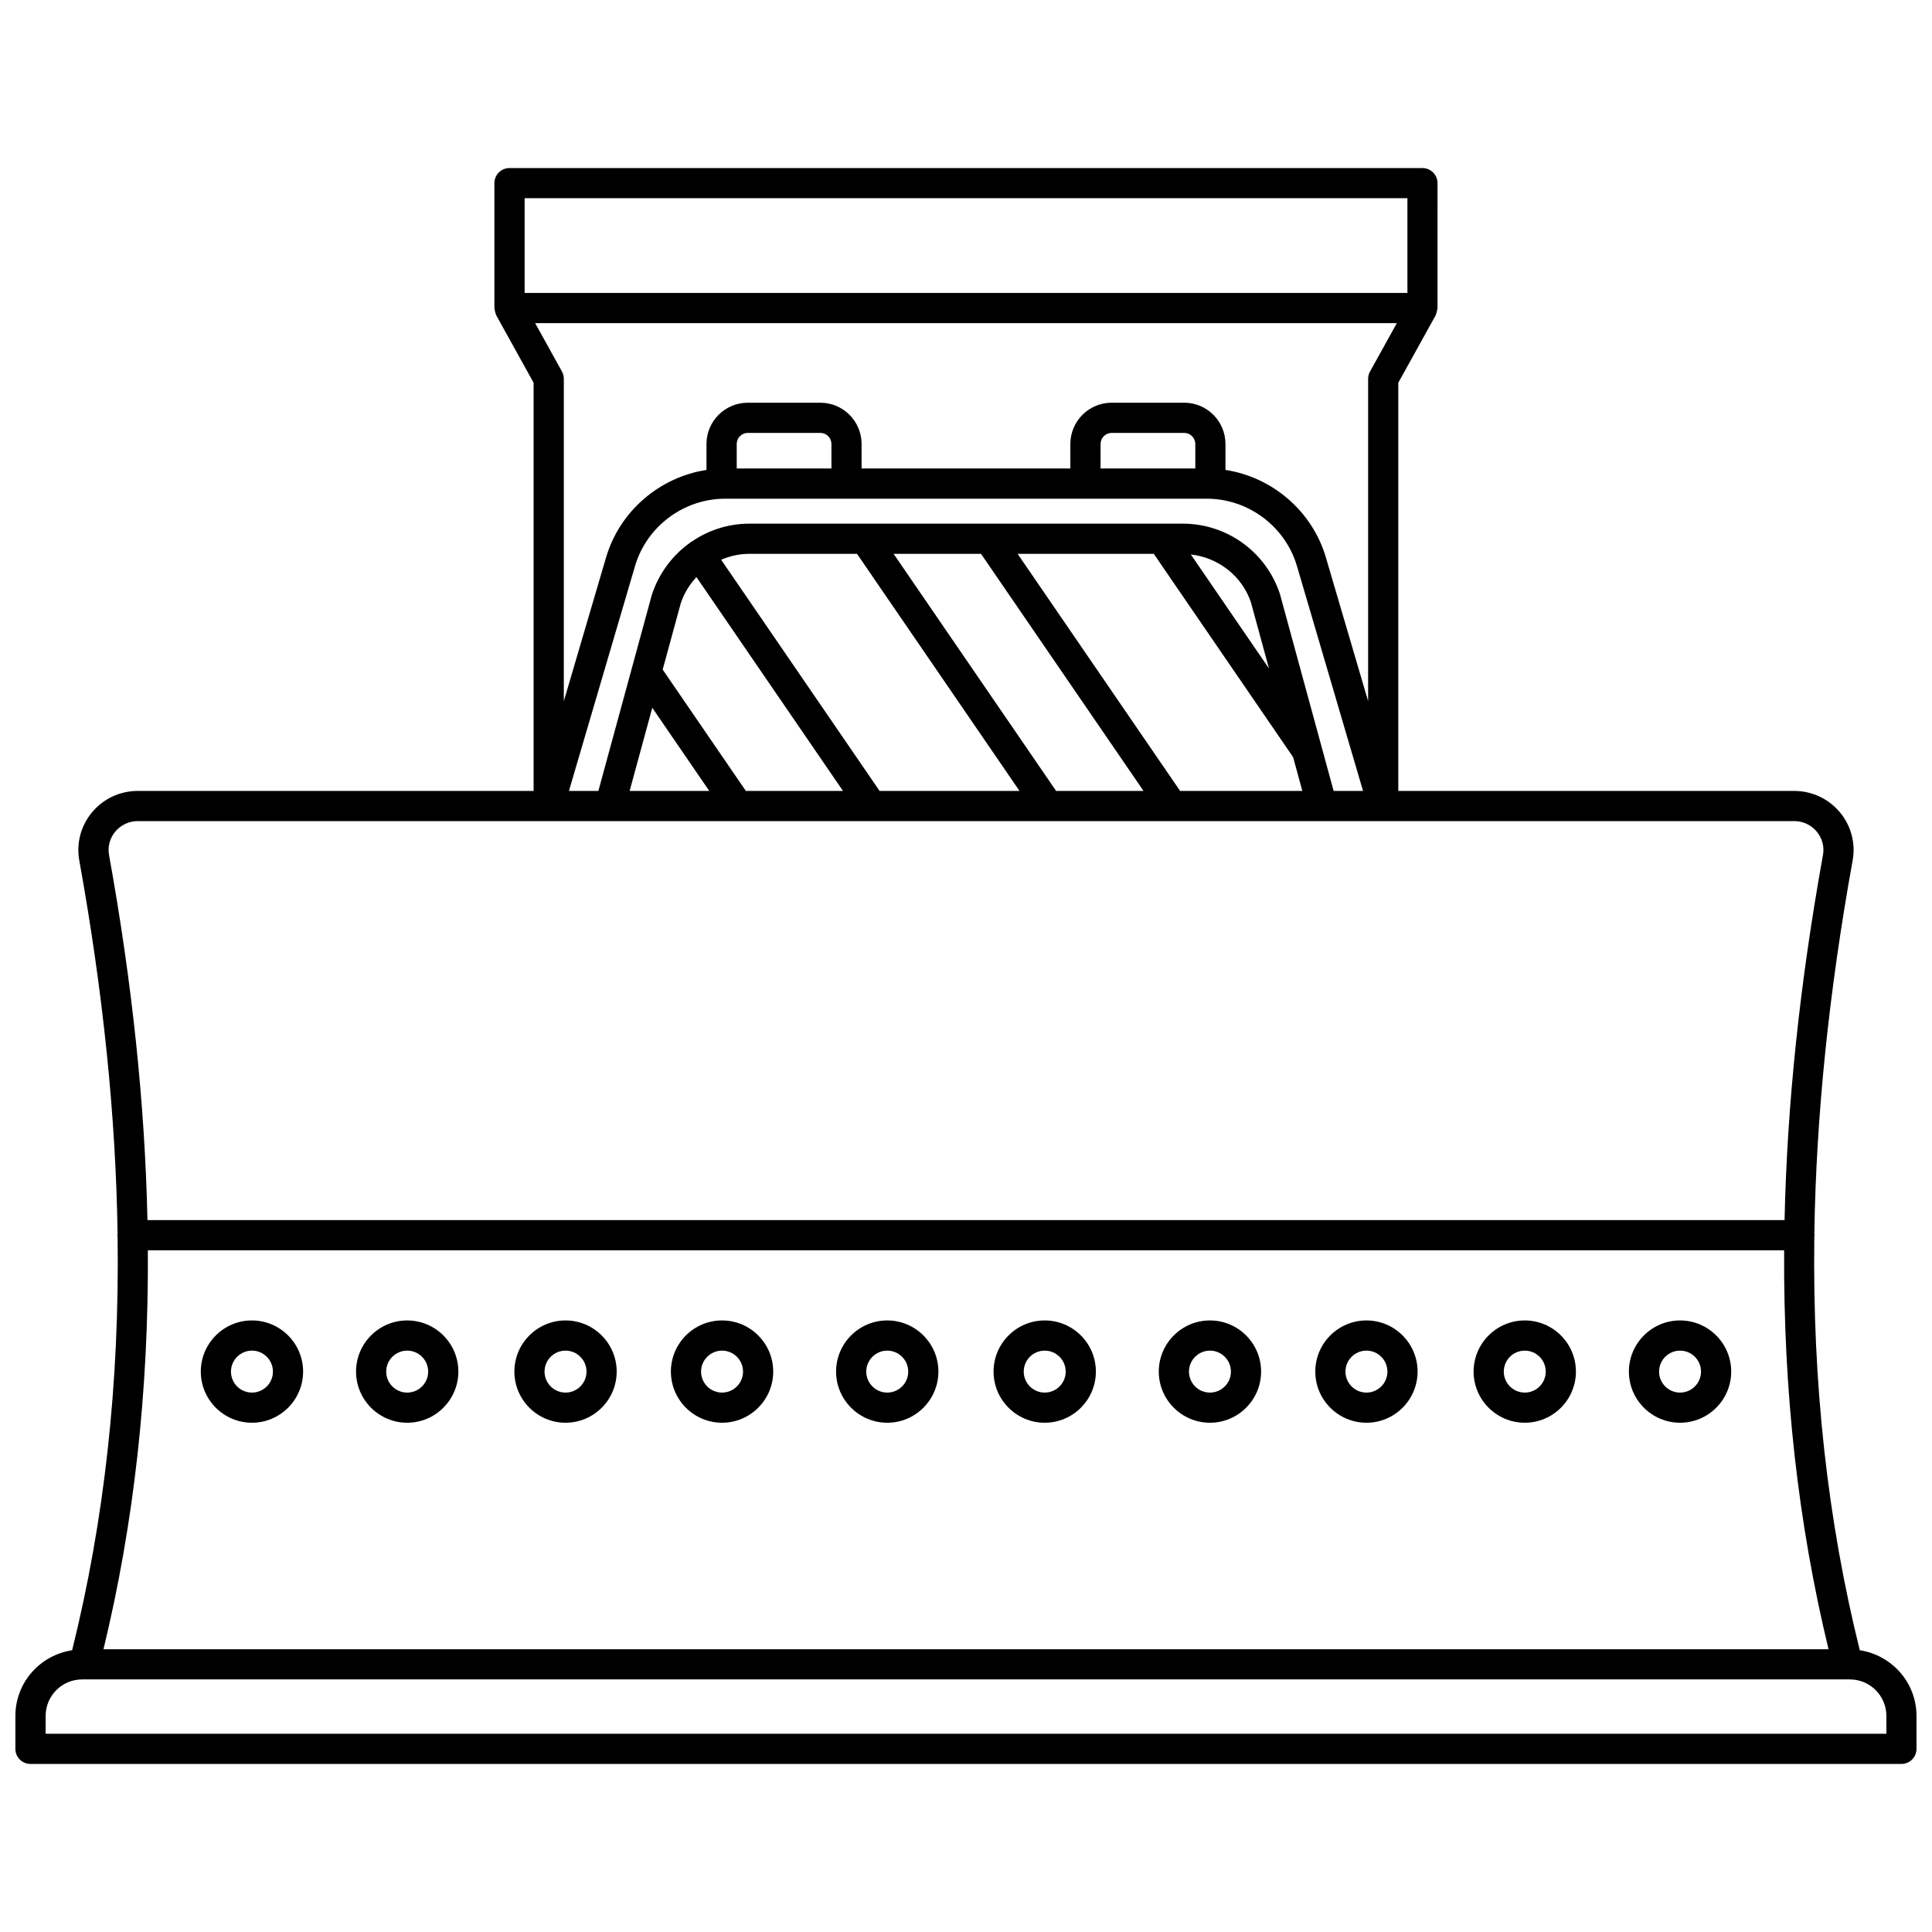 <?xml version="1.0" encoding="UTF-8"?>
<!-- Uploaded to: SVG Repo, www.svgrepo.com, Generator: SVG Repo Mixer Tools -->
<svg width="800px" height="800px" version="1.1" viewBox="144 144 512 512" xmlns="http://www.w3.org/2000/svg">
 <defs>
  <clipPath id="a">
   <path d="m148.09 188h503.81v424h-503.81z"/>
  </clipPath>
 </defs>
 <g clip-path="url(#a)">
  <path d="m636.86 581.33c-8.547-34.438-12.574-70.785-12.043-109.69 0.008-0.109 0.059-0.195 0.059-0.309 0-0.109-0.051-0.195-0.059-0.301 0.465-31.25 3.852-64.148 10.156-99.023 0.82-4.543-0.414-9.188-3.387-12.746-3.004-3.594-7.41-5.656-12.086-5.656h-104.94v-108.17l9.898-17.859c0.035-0.062 0.031-0.137 0.062-0.199 0.117-0.234 0.168-0.488 0.234-0.746 0.066-0.266 0.145-0.52 0.16-0.789 0.004-0.07 0.039-0.129 0.039-0.199l0.008-33.109c0-2.207-1.789-4-4-4h-241.94c-2.211 0-4 1.793-4 4v33.102c0 0.07 0.035 0.133 0.039 0.199 0.012 0.27 0.094 0.523 0.16 0.793 0.066 0.262 0.121 0.512 0.234 0.746 0.031 0.062 0.027 0.137 0.062 0.199l9.898 17.859v108.17l-104.93 0.004c-4.684 0-9.086 2.062-12.086 5.656-2.973 3.559-4.207 8.203-3.387 12.746 6.301 34.871 9.688 67.762 10.156 99.008-0.008 0.113-0.062 0.207-0.062 0.32 0 0.117 0.055 0.211 0.062 0.324 0.527 38.902-3.5 75.238-12.047 109.67-8.492 1.285-15.039 8.559-15.039 17.398v8.738c0 2.211 1.789 4 4 4h495.81c2.211 0 4-1.789 4-4v-8.738c-0.004-8.84-6.547-16.113-15.043-17.398zm-180.12-227.73-43.062-62.828h36.086l36.93 53.887 2.438 8.941zm-32.863 0-43.062-62.828h23.168l43.059 62.828zm-46.781 0-41.984-61.266c2.312-0.98 4.812-1.562 7.441-1.562h28.566l43.059 62.828zm-35.441 0-22.035-32.152 4.789-17.574c0.883-2.66 2.34-4.984 4.152-6.945l38.836 56.672zm-24.793-22.027 15.098 22.027h-21.102zm142.72-40.633c7.344 0.824 13.621 5.766 15.941 12.727l4.769 17.492zm37.844 62.66-14.25-52.25c-3.695-11.113-14.039-18.578-25.738-18.578l-114.88 0.004c-5.609 0-10.887 1.754-15.297 4.793-0.062 0.039-0.141 0.043-0.203 0.09-0.035 0.027-0.055 0.066-0.094 0.098-4.644 3.289-8.289 8.039-10.203 13.816l-14.188 52.039h-7.801l17.512-59.59c3.09-10.516 12.906-17.859 23.871-17.859h32.055c0.043 0 0.078 0.023 0.125 0.023 0.043 0 0.078-0.023 0.125-0.023h63.074c0.043 0 0.078 0.023 0.125 0.023 0.043 0 0.078-0.023 0.125-0.023h32.055c10.965 0 20.777 7.344 23.871 17.859l17.512 59.59-7.793-0.004zm-204.5-111.14-7.109-12.828h228.36l-7.109 12.828c-0.328 0.59-0.5 1.258-0.5 1.938v85.418l-11.188-38.066c-3.609-12.305-14.195-21.309-26.621-23.215v-6.879c0-6.031-4.906-10.934-10.934-10.934h-19.234c-6.031 0-10.934 4.906-10.934 10.934v6.488l-55.328 0.008v-6.492c0-6.031-4.906-10.934-10.934-10.934h-19.234c-6.031 0-10.934 4.906-10.934 10.934v6.879c-12.426 1.906-23.012 10.91-26.621 23.215l-11.188 38.066 0.004-85.422c0-0.68-0.172-1.348-0.5-1.938zm167.84 25.691h-25.102v-6.492c0-1.621 1.316-2.934 2.934-2.934h19.234c1.621 0 2.934 1.32 2.934 2.934zm-121.53 0v-6.492c0-1.621 1.316-2.934 2.934-2.934h19.234c1.621 0 2.934 1.32 2.934 2.934v6.488zm-56.207-71.625h233.95v25.105h-233.95zm-108.48 167.86c1.477-1.77 3.648-2.785 5.949-2.785h313.86 0.012 0.016 16.176 0.012 0.012 108.92c2.305 0 4.473 1.016 5.949 2.785 1.449 1.734 2.051 3.996 1.652 6.199-6.144 33.992-9.512 66.129-10.18 96.75h-433.85c-0.668-30.625-4.035-62.762-10.18-96.75-0.398-2.207 0.203-4.465 1.648-6.199zm8.637 110.95h433.63c-0.227 37.344 3.695 72.402 11.766 105.73h-457.16c8.07-33.328 11.996-68.391 11.762-105.73zm460.73 128.13h-487.82v-4.738c0-5.328 4.34-9.664 9.668-9.664h468.48c5.328 0 9.668 4.336 9.668 9.664z"/>
 </g>
 <path d="m420.86 521.04c7.473 0 13.559-6.082 13.559-13.555s-6.082-13.555-13.559-13.555c-7.477 0-13.555 6.082-13.555 13.555s6.082 13.555 13.555 13.555zm0-19.109c3.066 0 5.562 2.492 5.562 5.559 0 3.066-2.496 5.559-5.562 5.559-3.066 0-5.559-2.492-5.559-5.559 0-3.066 2.492-5.559 5.559-5.559z"/>
 <path d="m464.65 521.04c7.473 0 13.555-6.082 13.555-13.555s-6.082-13.555-13.555-13.555c-7.473 0-13.559 6.082-13.559 13.555s6.086 13.555 13.559 13.555zm0-19.109c3.066 0 5.559 2.492 5.559 5.559 0 3.066-2.492 5.559-5.559 5.559-3.066 0-5.562-2.492-5.562-5.559 0.004-3.066 2.496-5.559 5.562-5.559z"/>
 <path d="m506.12 521.04c7.473 0 13.555-6.082 13.555-13.555s-6.082-13.555-13.555-13.555-13.555 6.082-13.555 13.555 6.082 13.555 13.555 13.555zm0-19.109c3.066 0 5.559 2.492 5.559 5.559 0 3.066-2.492 5.559-5.559 5.559s-5.559-2.492-5.559-5.559c0.004-3.066 2.492-5.559 5.559-5.559z"/>
 <path d="m548.08 521.04c7.473 0 13.555-6.082 13.555-13.555s-6.082-13.555-13.555-13.555c-7.473 0-13.559 6.082-13.559 13.555s6.086 13.555 13.559 13.555zm0-19.109c3.066 0 5.559 2.492 5.559 5.559 0 3.066-2.492 5.559-5.559 5.559-3.066 0-5.562-2.492-5.562-5.559 0-3.066 2.5-5.559 5.562-5.559z"/>
 <path d="m589.23 521.04c7.473 0 13.555-6.082 13.555-13.555s-6.082-13.555-13.555-13.555c-7.473 0-13.555 6.082-13.555 13.555s6.082 13.555 13.555 13.555zm0-19.109c3.066 0 5.559 2.492 5.559 5.559 0 3.066-2.492 5.559-5.559 5.559-3.066 0-5.559-2.492-5.559-5.559 0-3.066 2.496-5.559 5.559-5.559z"/>
 <path d="m379.13 521.04c7.473 0 13.555-6.082 13.555-13.555s-6.082-13.555-13.555-13.555c-7.473 0-13.559 6.082-13.559 13.555s6.086 13.555 13.559 13.555zm0-19.109c3.066 0 5.559 2.492 5.559 5.559 0 3.066-2.492 5.559-5.559 5.559-3.066 0-5.562-2.492-5.562-5.559 0.004-3.066 2.5-5.559 5.562-5.559z"/>
 <path d="m335.35 521.04c7.473 0 13.559-6.082 13.559-13.555s-6.082-13.555-13.559-13.555c-7.477 0-13.555 6.082-13.555 13.555s6.082 13.555 13.555 13.555zm0-19.109c3.066 0 5.562 2.492 5.562 5.559 0 3.066-2.496 5.559-5.562 5.559s-5.559-2.492-5.559-5.559c0-3.066 2.492-5.559 5.559-5.559z"/>
 <path d="m293.87 521.04c7.473 0 13.555-6.082 13.555-13.555s-6.082-13.555-13.555-13.555-13.555 6.082-13.555 13.555 6.082 13.555 13.555 13.555zm0-19.109c3.066 0 5.559 2.492 5.559 5.559 0 3.066-2.492 5.559-5.559 5.559s-5.559-2.492-5.559-5.559c0-3.066 2.492-5.559 5.559-5.559z"/>
 <path d="m251.91 521.04c7.473 0 13.559-6.082 13.559-13.555s-6.082-13.555-13.559-13.555c-7.477 0-13.555 6.082-13.555 13.555s6.082 13.555 13.555 13.555zm0-19.109c3.066 0 5.562 2.492 5.562 5.559 0 3.066-2.496 5.559-5.562 5.559-3.066 0-5.559-2.492-5.559-5.559 0-3.066 2.492-5.559 5.559-5.559z"/>
 <path d="m210.77 521.04c7.473 0 13.555-6.082 13.555-13.555s-6.082-13.555-13.555-13.555-13.555 6.082-13.555 13.555 6.082 13.555 13.555 13.555zm0-19.109c3.066 0 5.559 2.492 5.559 5.559 0 3.066-2.492 5.559-5.559 5.559s-5.559-2.492-5.559-5.559c0-3.066 2.492-5.559 5.559-5.559z"/>
</svg>